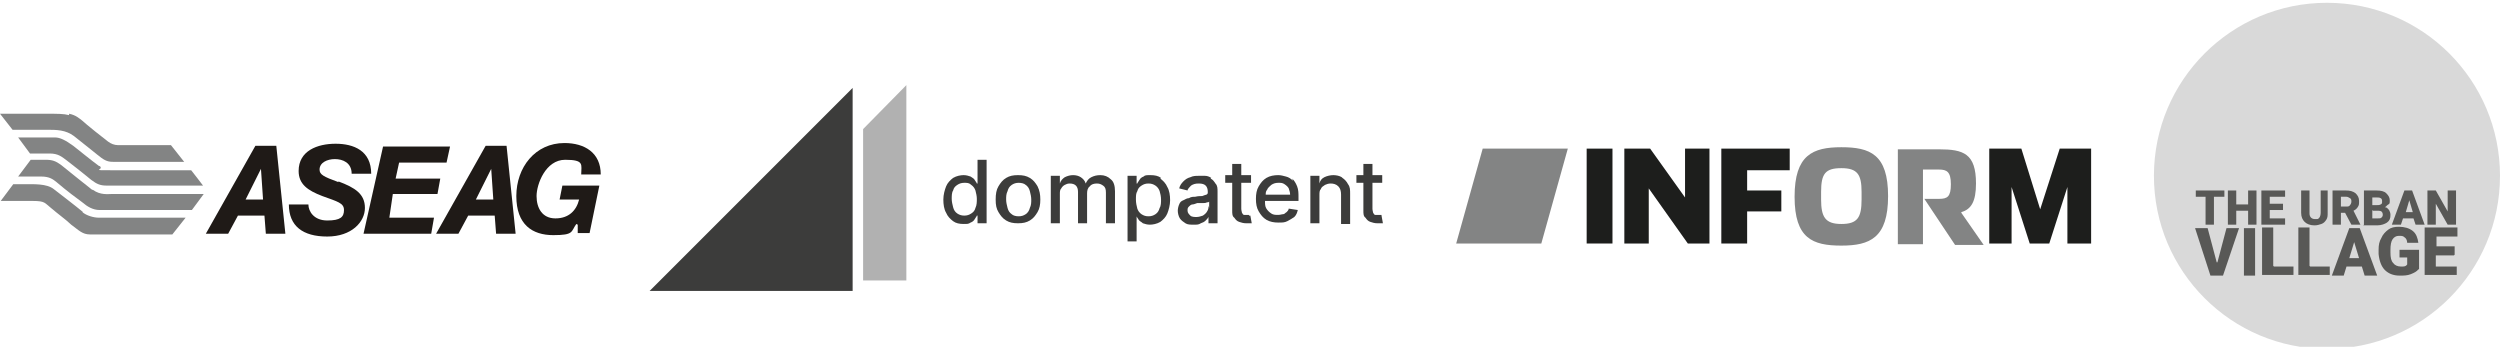 <?xml version="1.0" encoding="UTF-8"?>
<svg id="Layer_2" xmlns="http://www.w3.org/2000/svg" version="1.1" viewBox="0 0 358.3 49.7">
  <!-- Generator: Adobe Illustrator 29.5.1, SVG Export Plug-In . SVG Version: 2.1.0 Build 141)  -->
  <defs>
    <style>
      .st0 {
        fill: #3c3c3b;
      }

      .st1 {
        fill: #838484;
      }

      .st2 {
        fill: #1f1a17;
      }

      .st3 {
        fill: #d9d9d9;
      }

      .st4 {
        fill: #1d1e1c;
      }

      .st5 {
        fill: #b1b1b1;
      }

      .st6 {
        fill: #585856;
      }
    </style>
  </defs>
  <g>
    <path class="st1" d="M281.1,30.4c1.4-.4,2.1-1.5,2.1-4.1,0-4.3-1.8-4.9-5.3-4.9h-5.9v13.6h3.6v-10.7h2.3c1.1,0,1.7.3,1.7,2.1s-.5,2.1-1.7,2.1h-2.1l4.4,6.6h4.1l-3.2-4.6h0Z"/>
    <polygon class="st1" points="208.7 34.9 220.9 34.9 224.7 21.3 212.5 21.3 208.7 34.9"/>
    <path class="st1" d="M263.9,21.1c-4.1,0-6.7,1.1-6.7,7.1s2.6,7,6.7,7,6.7-1.1,6.7-7.1-2.6-7-6.7-7ZM266.8,28.6c0,2.6-.6,3.5-2.9,3.5s-2.9-1-2.9-3.5v-1.1c0-2.6.6-3.4,2.9-3.4s2.9.9,2.9,3.4v1.1h0Z"/>
    <rect class="st4" x="227.4" y="21.3" width="3.7" height="13.6"/>
    <polygon class="st4" points="241.5 28.3 236.5 21.3 232.8 21.3 232.8 34.9 236.3 34.9 236.3 27 241.9 34.9 245 34.9 245 21.3 241.5 21.3 241.5 28.3"/>
    <polygon class="st4" points="246.7 34.9 250.4 34.9 250.4 30.3 255.3 30.3 255.3 27.3 250.4 27.3 250.4 24.4 256.5 24.4 256.5 21.3 246.7 21.3 246.7 34.9"/>
    <polygon class="st4" points="295.2 21.3 292.4 30 289.7 21.3 285.1 21.3 285.1 34.9 288.3 34.9 288.3 26.8 290.9 34.9 293.7 34.9 296.3 26.8 296.3 34.9 299.7 34.9 299.7 21.3 295.2 21.3"/>
  </g>
  <circle class="st3" cx="333.5" cy="25.2" r="24.8"/>
  <path class="st6" d="M318.8,28.2h-1.5v4h-1.2v-4h-1.4v-.9h4.1v.9h0Z"/>
  <path class="st6" d="M323.4,32.2h-1.2v-2h-1.7v2h-1.2v-4.9h1.2v2h1.7v-2h1.2v4.9Z"/>
  <path class="st6" d="M327.2,30.1h-1.9v1.2h2.2v.9h-3.4v-4.9h3.4v.9h-2.2v1h1.9v.9h0Z"/>
  <path class="st6" d="M333.6,27.3v3.2c0,.4,0,.7-.2,1-.2.3-.4.5-.7.6-.3.1-.6.2-1,.2-.6,0-1.1-.2-1.4-.5s-.5-.7-.5-1.3v-3.2h1.2v3.3c0,.5.3.8.8.8s.4,0,.6-.2c.1-.1.2-.4.2-.7v-3.2h1.2Z"/>
  <path class="st6" d="M336.1,30.5h-.6v1.7h-1.2v-4.9h1.9c.6,0,1,.1,1.4.4.3.3.5.6.5,1.1s0,.6-.2.9-.4.4-.6.5l1,2h0s-1.3,0-1.3,0l-.9-1.7h0ZM335.5,29.6h.8c.2,0,.4,0,.5-.2.1-.1.2-.3.2-.5s0-.4-.2-.5-.3-.2-.5-.2h-.8v1.4Z"/>
  <path class="st6" d="M338.8,32.2v-4.9h1.8c.6,0,1.1.1,1.4.4s.5.6.5,1,0,.5-.2.6-.3.3-.5.4c.3,0,.4.2.6.4.1.2.2.4.2.7,0,.5-.1.8-.5,1.1-.3.2-.8.4-1.4.4h-2,0ZM340,29.4h.6c.3,0,.4,0,.6-.1s.2-.2.2-.4,0-.4-.2-.5-.3-.1-.6-.1h-.6v1.1ZM340,30.1v1.2h.8c.2,0,.4,0,.5-.1s.2-.2.2-.4c0-.4-.2-.6-.6-.6h-.8Z"/>
  <path class="st6" d="M346,31.3h-1.6l-.3.9h-1.3l1.8-4.9h1.1l1.8,4.9h-1.3l-.3-.9h0ZM344.7,30.4h1.1l-.5-1.7-.5,1.7h0Z"/>
  <path class="st6" d="M352,32.2h-1.2l-1.7-3v3h-1.2v-4.9h1.2l1.7,3v-3h1.2v4.9Z"/>
  <path class="st6" d="M317.8,37.6l1.3-4.9h1.8l-2.3,6.8h-1.8l-2.2-6.8h1.8l1.3,4.9Z"/>
  <path class="st6" d="M323.2,39.5h-1.6v-6.8h1.6v6.8Z"/>
  <path class="st6" d="M325.9,38.2h2.8v1.2h-4.5v-6.8h1.6v5.5Z"/>
  <path class="st6" d="M331.1,38.2h2.8v1.2h-4.5v-6.8h1.6v5.5Z"/>
  <path class="st6" d="M338.5,38.2h-2.2l-.4,1.3h-1.7l2.5-6.8h1.5l2.5,6.8h-1.8l-.4-1.3ZM336.7,37h1.4l-.7-2.3-.7,2.3Z"/>
  <path class="st6" d="M346.6,38.6c-.2.3-.6.5-1.1.7-.5.2-1,.2-1.6.2-.9,0-1.6-.3-2.1-.8s-.8-1.3-.9-2.3v-.6c0-.7.1-1.2.4-1.7.2-.5.6-.9,1-1.2.4-.3.9-.4,1.5-.4.8,0,1.5.2,2,.6.5.4.7,1,.8,1.7h-1.6c0-.4-.2-.7-.4-.8-.2-.2-.4-.2-.8-.2s-.7.2-.9.5c-.2.3-.3.8-.3,1.5v.4c0,.7.1,1.2.4,1.5.2.3.6.5,1.1.5s.7,0,.9-.3v-1h-1.1v-1.1h2.8v2.8h0Z"/>
  <path class="st6" d="M351.7,36.6h-2.6v1.6h3v1.2h-4.6v-6.8h4.7v1.3h-3v1.4h2.6v1.2h0Z"/>
  <g>
    <path class="st2" d="M82.8,32.2v1.2h1.7l1.4-6.8h-5.3l-.4,2h2.8c-.4,1.6-1.5,2.7-3.4,2.7s-2.7-1.5-2.7-3.2,1.3-5.2,4.1-5.2,2.3.7,2.3,2.1h2.8c0-3.1-2.3-4.5-5.2-4.5-4.2,0-6.9,3.5-6.9,7.6s2.3,5.6,5.3,5.6,2.5-.5,3.3-1.6h0Z"/>
    <polygon class="st2" points="52.1 33.5 61.8 33.5 62.2 31.2 55.8 31.2 56.3 27.8 62.7 27.8 63.1 25.6 56.7 25.6 57.2 23.3 64 23.3 64.5 21 54.9 21 52.1 33.5"/>
    <path class="st2" d="M35.2,28.6h2.5l-.3-4.4-2.2,4.4h0ZM39.6,20.9l1.3,12.6h-2.8l-.2-2.6h-3.8l-1.4,2.6h-3.2l7.1-12.6s2.9,0,2.9,0Z"/>
    <path class="st2" d="M68.2,28.6h2.5l-.3-4.4-2.2,4.4h0ZM72.6,20.9l1.3,12.6h-2.8l-.2-2.6h-3.8l-1.4,2.6h-3.2l7.1-12.6s2.9,0,2.9,0Z"/>
    <path class="st1" d="M9.9,16.5c-.8-.2-1.6-.2-3.3-.2H0l1.8,2.3h4.9c1.4,0,2.7,0,3.9.9.8.6,3.6,2.9,3.9,3.1.8.6,1.3.6,2,.6h9.9l-1.9-2.4h-7.6c-.5,0-1-.2-1.4-.5-.3-.2-3.3-2.6-3.7-3-.4-.3-.9-.8-1.9-1h0Z"/>
    <path class="st1" d="M14.2,23.8c-1.1-.8-2.8-2.2-3.7-2.9-1.1-.8-1.9-1.2-2.6-1.2H2.6l1.7,2.3h2.8c1.3,0,1.8.5,2.6,1.1.8.6,2.3,1.8,3.4,2.7.8.6,1.3.8,2.2.8h13.8c-.5-.7-1.1-1.4-1.7-2.2,0,0-7.9,0-11.3,0s-1.1,0-1.8-.6h0Z"/>
    <path class="st1" d="M13.2,27.2c-1-.8-3.4-2.7-4.5-3.6-.7-.5-1.2-.7-2.1-.7h-2.2l-1.8,2.4s2.1,0,3.3,0,1.7.4,2.2.8c1.4,1.2,3,2.4,3.7,2.9.7.6,1.5,1.1,2.5,1.1h13.2l1.7-2.3h-13.1c-.6,0-1.7.2-2.8-.6h0Z"/>
    <path class="st1" d="M11.9,30.4c-1.2-1-2.4-1.9-4.2-3.3-1-.8-2.9-.7-4.2-.7s-1.6,0-1.6,0c-.6.8-1.2,1.6-1.8,2.4,0,0,2.8,0,4.6,0s1.7.3,2.6,1c.8.7,2.3,1.8,2.9,2.4,1.1.8,1.6,1.4,2.7,1.4h11.8l1.9-2.4h-12.4c-.8,0-1.8-.3-2.4-.8h0Z"/>
    <path class="st2" d="M48.5,26c2.4.9,3.8,1.8,3.8,3.8s-1.9,4.1-5.4,4.1-5.5-1.5-5.5-4.6h2.8c0,1,.8,2.3,2.7,2.3s2.4-.5,2.4-1.5-.9-1.2-3.1-2c-2.1-.8-3.4-1.7-3.4-3.6,0-2.9,2.7-3.9,5.3-3.9s5.1,1,5.1,4.3h-2.8c0-1.6-1.3-2.1-2.4-2.1s-2.2.5-2.2,1.5c0,.7.5,1,2.7,1.8h0Z"/>
  </g>
  <g>
    <polygon class="st0" points="122.2 12.6 122.2 41.7 93.1 41.7 122.2 12.6"/>
    <polygon class="st5" points="123.7 40.2 129.9 40.2 129.9 12.2 123.7 18.5 123.7 40.2"/>
    <g>
      <path class="st0" d="M140,26.3h0c0-.1-.2-.3-.3-.5-.1-.2-.3-.3-.6-.5-.3-.1-.6-.2-1-.2s-1,.1-1.5.4c-.4.3-.8.7-1,1.2-.2.5-.4,1.2-.4,1.9s.1,1.4.4,1.9c.2.5.6.9,1,1.2.4.3.9.4,1.5.4s.7,0,1-.2c.3-.1.5-.3.6-.5.1-.2.3-.4.3-.5h.1v1.1h1.3v-9.1h-1.3v3.4ZM139.8,29.8c-.1.4-.3.6-.6.8-.3.2-.6.3-1,.3s-.7-.1-1-.3c-.3-.2-.5-.5-.6-.9-.1-.4-.2-.8-.2-1.2s0-.9.2-1.2c.1-.4.3-.6.6-.8.3-.2.6-.3,1-.3s.7,0,1,.3c.3.2.5.5.6.8.1.4.2.8.2,1.2s0,.9-.2,1.3Z"/>
      <path class="st0" d="M147.6,25.5c-.5-.3-1-.4-1.7-.4s-1.2.1-1.7.4c-.5.3-.8.7-1.1,1.2-.3.5-.4,1.1-.4,1.9s.1,1.3.4,1.8c.3.5.6.9,1.1,1.2.5.3,1,.4,1.7.4s1.2-.1,1.7-.4c.5-.3.8-.7,1.1-1.2.3-.5.4-1.1.4-1.8s-.1-1.3-.4-1.9c-.3-.5-.6-.9-1.1-1.2ZM147.6,29.8c-.1.4-.3.7-.6.9-.3.2-.6.3-1,.3s-.8-.1-1-.3c-.3-.2-.5-.5-.6-.9-.1-.4-.2-.8-.2-1.2s0-.8.2-1.2c.1-.4.3-.7.6-.9.3-.2.6-.3,1-.3s.8.1,1,.3c.3.2.5.5.6.9.1.4.2.8.2,1.2s0,.8-.2,1.2Z"/>
      <path class="st0" d="M157.7,25.1c-.5,0-.9.1-1.3.3-.4.2-.6.5-.8.9h0c-.1-.4-.4-.7-.7-.9-.3-.2-.7-.3-1.1-.3s-.8.1-1.2.3c-.3.2-.6.5-.7.9h0v-1.1h-1.3v6.8h1.3v-4.2c0-.3,0-.6.2-.8.1-.2.3-.4.5-.5.2-.1.4-.2.7-.2.4,0,.7.1.9.3.2.2.3.5.3.9v4.5h1.3v-4.3c0-.4.1-.8.4-1,.2-.3.6-.4,1-.4s.6.1.9.3c.3.2.4.5.4,1v4.4h1.3v-4.6c0-.8-.2-1.4-.6-1.7-.4-.4-.9-.6-1.5-.6Z"/>
      <path class="st0" d="M166.4,25.5c-.4-.3-.9-.4-1.5-.4s-.8,0-1,.2c-.3.1-.5.3-.6.5-.1.2-.3.4-.3.5h-.1v-1.1h-1.3v9.4h1.3v-3.6h0c0,.1.2.3.3.5.1.2.4.3.6.5.3.1.6.2,1,.2s1-.1,1.5-.4c.4-.3.8-.7,1-1.2.2-.5.4-1.2.4-1.9s-.1-1.4-.4-1.9c-.2-.5-.6-.9-1-1.2ZM166.2,29.8c-.1.4-.3.7-.6.9-.3.2-.6.3-1,.3s-.7-.1-1-.3c-.3-.2-.5-.5-.6-.8-.1-.4-.2-.8-.2-1.3s0-.9.2-1.2c.1-.4.3-.6.6-.8s.6-.3,1-.3.7.1,1,.3c.3.2.5.5.6.8s.2.8.2,1.2,0,.9-.2,1.2Z"/>
      <path class="st0" d="M173.6,25.5c-.3-.2-.6-.3-.9-.3-.3,0-.6,0-.9,0-.4,0-.8,0-1.2.2-.4.1-.7.3-1,.6-.3.3-.5.6-.6,1l1.2.3c0-.2.3-.5.5-.7.3-.2.6-.3,1.1-.3s.8.1,1,.3c.2.2.3.5.3.9h0c0,.2,0,.3-.2.4-.1,0-.3.1-.6.2-.3,0-.6,0-1,.1-.3,0-.6,0-.9.2-.3,0-.6.2-.8.3-.3.1-.5.3-.6.6-.1.2-.2.6-.2.9s.1.8.3,1.1c.2.3.5.5.8.7.3.2.7.2,1.2.2s.7,0,1-.2c.3-.1.5-.2.7-.4.2-.2.3-.3.4-.5h0v.9h1.3v-4.5c0-.5,0-.9-.3-1.2-.2-.3-.4-.6-.7-.7ZM173.2,29.5c0,.3,0,.5-.2.8-.1.2-.3.4-.6.6-.3.1-.6.2-.9.2s-.7,0-.9-.2c-.2-.2-.4-.4-.4-.7s0-.4.2-.6c.1-.1.3-.3.5-.3.2,0,.4-.1.7-.2.1,0,.2,0,.4,0,.2,0,.3,0,.5,0,.2,0,.3,0,.5-.1.1,0,.2,0,.3-.1v.9Z"/>
      <path class="st0" d="M179,30.8c0,0-.2,0-.3,0s-.3,0-.4,0c-.1,0-.2-.1-.3-.3,0-.1-.1-.3-.1-.6v-3.7h1.4v-1.1h-1.4v-1.6h-1.3v1.6h-1v1.1h1v4c0,.4,0,.8.3,1,.2.3.4.5.7.6.3.1.6.2,1,.2.2,0,.4,0,.5,0,.1,0,.3,0,.3,0l-.2-1.1s-.1,0-.2,0Z"/>
      <path class="st0" d="M185.3,25.9c-.3-.3-.6-.5-1-.6-.4-.1-.7-.2-1.1-.2-.6,0-1.2.1-1.7.4-.5.3-.8.7-1.1,1.2-.3.5-.4,1.1-.4,1.8s.1,1.3.4,1.8c.3.5.6.9,1.1,1.2.5.3,1.1.4,1.7.4s.9,0,1.3-.2.7-.4,1-.6c.3-.3.4-.6.5-1l-1.3-.2c0,.2-.2.4-.3.5-.2.1-.3.3-.5.3-.2,0-.4.1-.7.1-.4,0-.7,0-1-.2-.3-.2-.5-.4-.7-.7-.2-.3-.2-.7-.2-1.1h4.8v-.5c0-.6,0-1.1-.2-1.6s-.4-.8-.7-1.1ZM181.4,28c0-.3,0-.6.2-.8.1-.3.4-.5.6-.7.3-.2.6-.3,1-.3s.6,0,.9.2.5.4.6.6c.1.3.2.6.2.9h-3.5Z"/>
      <path class="st0" d="M192.3,25.4c-.3-.2-.8-.3-1.2-.3s-.9.1-1.3.3-.6.5-.7.9h0v-1.1h-1.3v6.8h1.3v-4c0-.4,0-.7.2-.9.1-.3.3-.4.6-.6.2-.1.5-.2.8-.2.4,0,.8.1,1.1.4.3.3.4.7.4,1.2v4.2h1.3v-4.3c0-.6,0-1-.3-1.4-.2-.4-.5-.7-.8-.9Z"/>
      <path class="st0" d="M198,30.8s-.1,0-.2,0c0,0-.2,0-.3,0s-.3,0-.4,0c-.1,0-.2-.1-.3-.3,0-.1-.1-.3-.1-.6v-3.7h1.4v-1.1h-1.4v-1.6h-1.3v1.6h-1v1.1h1v4c0,.4,0,.8.3,1,.2.3.4.5.7.6.3.1.6.2,1,.2.2,0,.4,0,.5,0,.1,0,.3,0,.3,0l-.2-1.1Z"/>
    </g>
  </g>
</svg>
